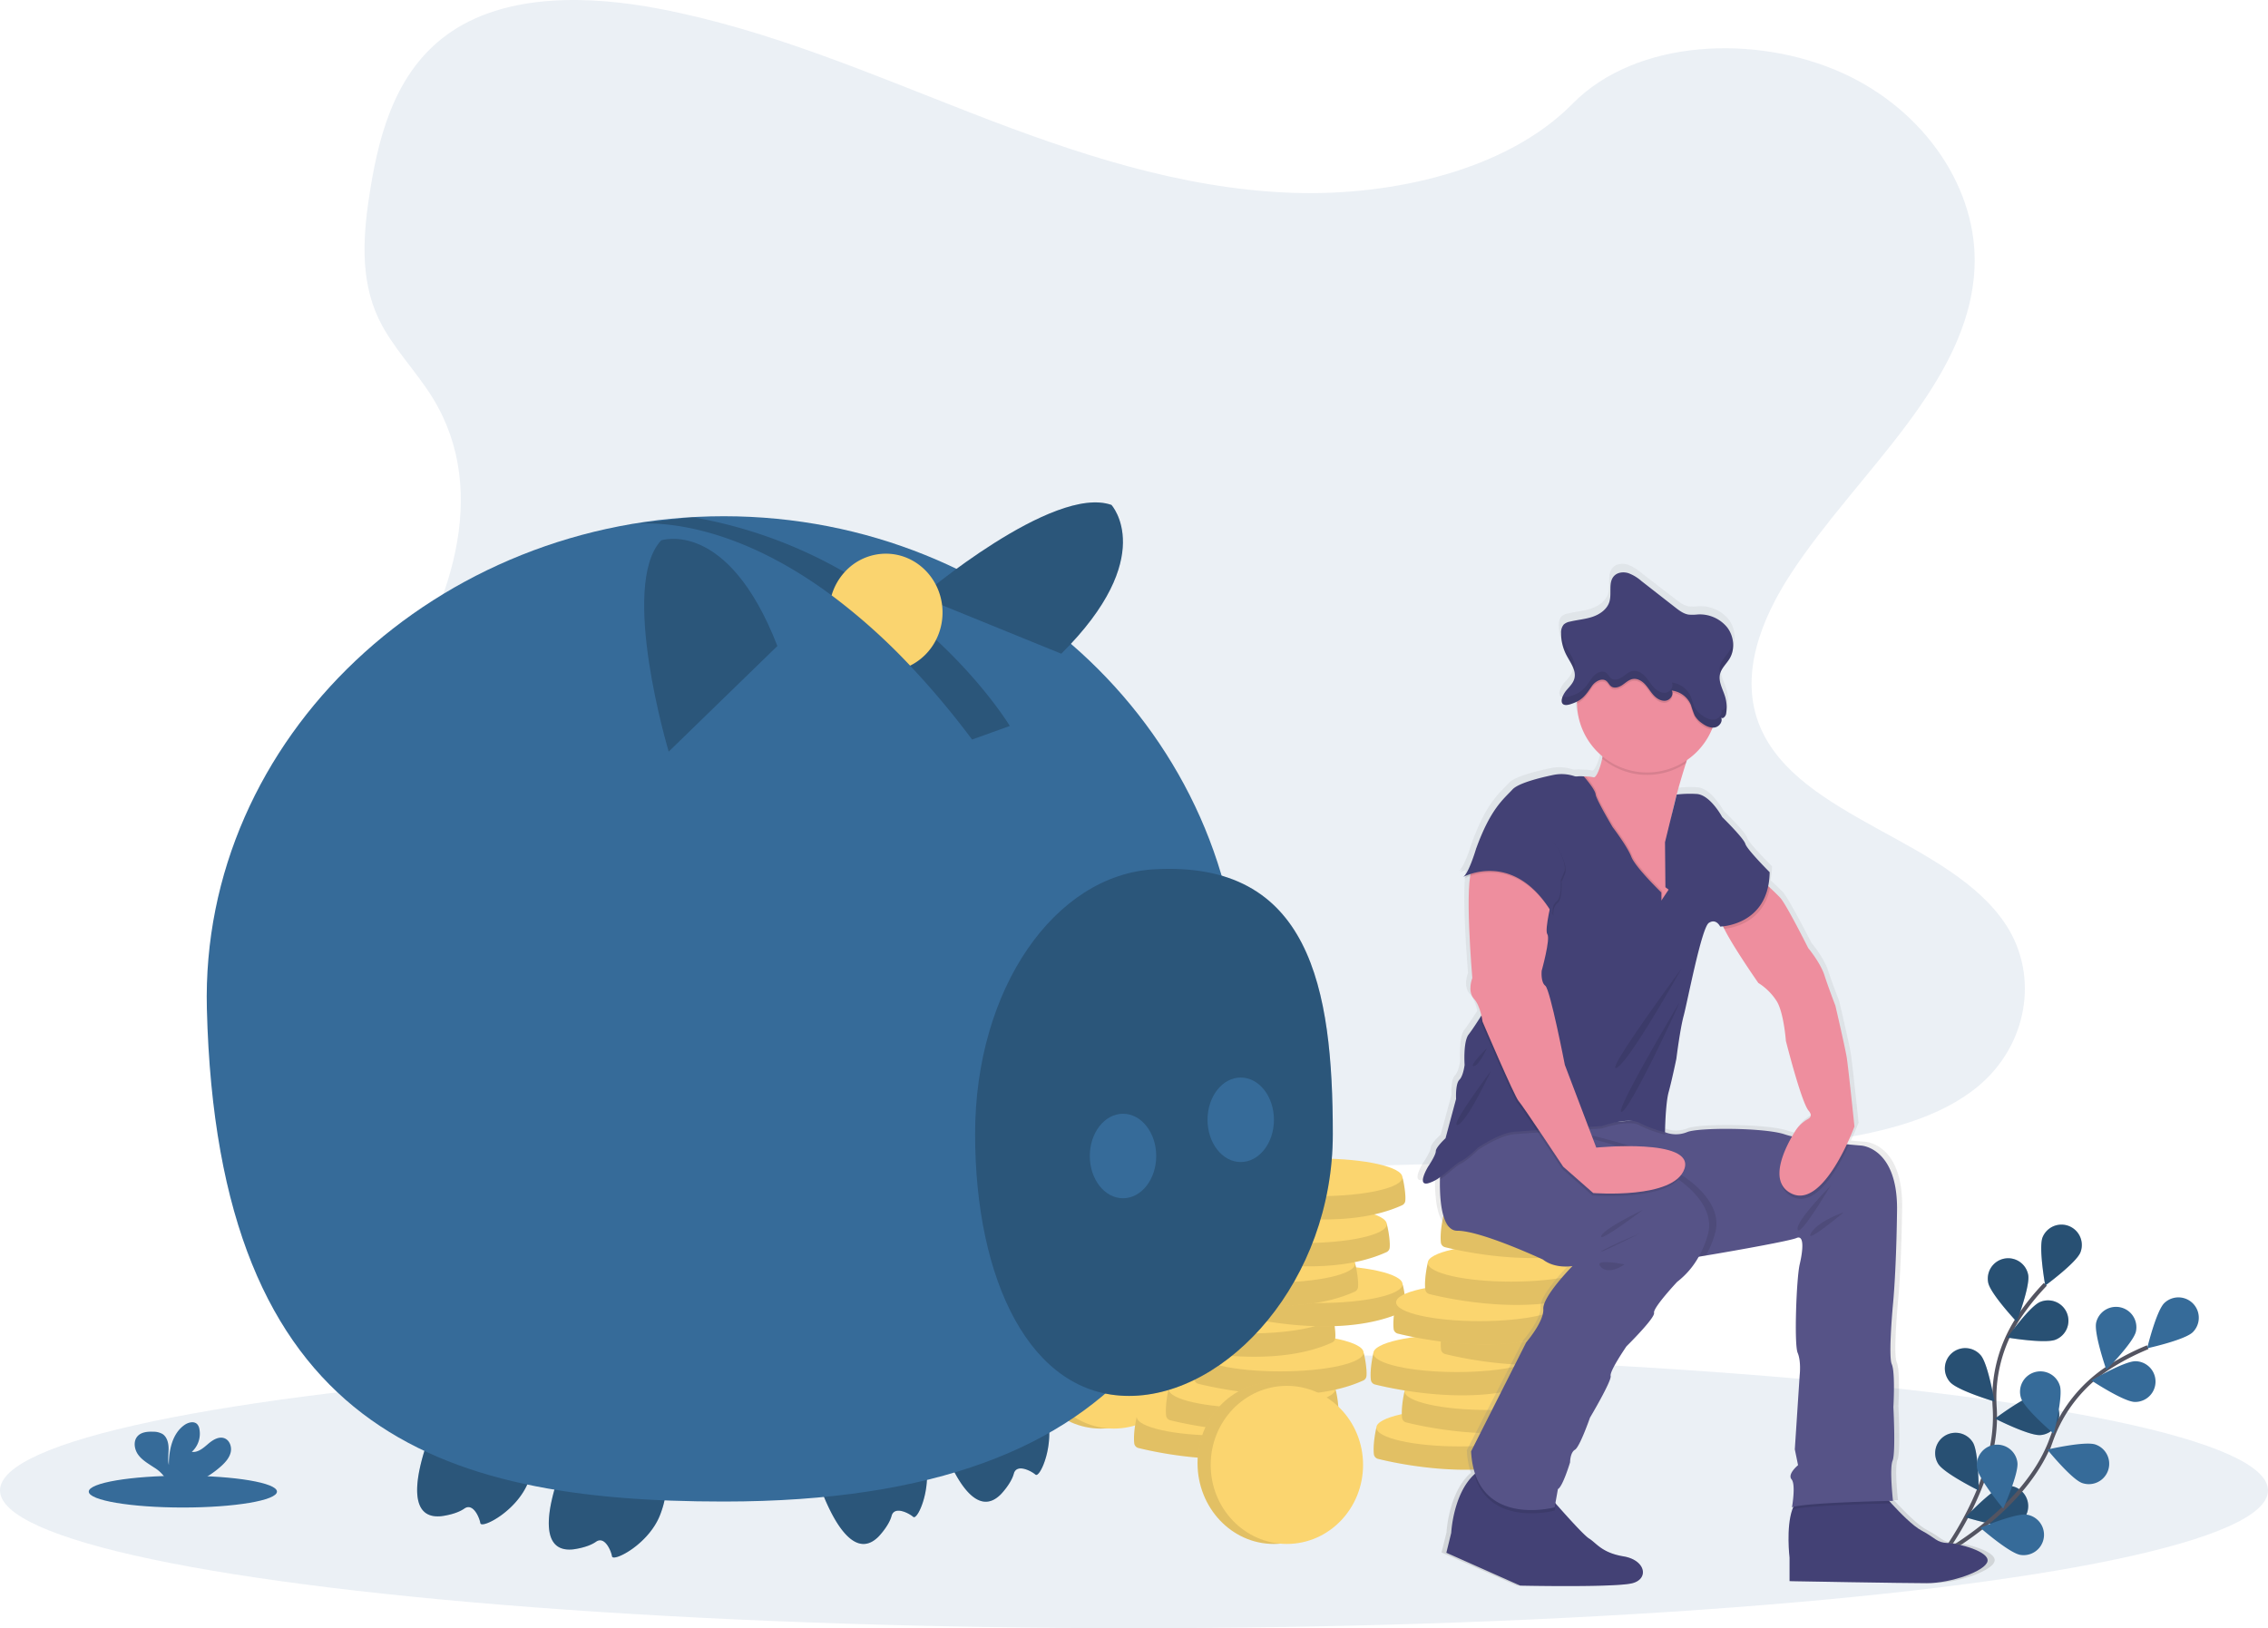 <svg data-name="Layer 1" xmlns="http://www.w3.org/2000/svg" width="1118" height="802.819" viewBox="0 0 1118 802.819"><defs><linearGradient id="a" x1="882.017" y1="830.637" x2="882.017" y2="326.597" gradientUnits="userSpaceOnUse"><stop offset="0" stop-color="gray" stop-opacity=".25"/><stop offset=".535" stop-color="gray" stop-opacity=".12"/><stop offset="1" stop-color="gray" stop-opacity=".1"/></linearGradient></defs><ellipse cx="559" cy="734.874" rx="559" ry="67.946" fill="#366b99" opacity=".1"/><path d="M956.486 768.178s29.155-37.098 26.797-73.906a71.49 71.49 0 0111.25-43.799 120.232 120.232 0 0113.7-17.199" fill="none" stroke="#535461" stroke-miterlimit="10" stroke-width="2"/><path d="M1006.885 610.07c-2.055 5.152 1.312 23.814 1.312 23.814s15.29-11.218 17.345-16.37a10.044 10.044 0 00-18.657-7.444zm-26.806 22.386c1.074 5.441 14.044 19.277 14.044 19.277s6.737-17.727 5.663-23.169a10.044 10.044 0 10-19.707 3.892zm-18.785 49.036c3.675 4.155 21.855 9.551 21.855 9.551s-3.133-18.703-6.808-22.858a10.044 10.044 0 10-15.047 13.307zm-5.857 40.303c2.92 4.716 19.926 13.106 19.926 13.106s.073-18.963-2.847-23.68a10.044 10.044 0 10-17.08 10.574zm57.875-61.249c-5.128 2.115-23.828-1.035-23.828-1.035s11.04-15.42 16.168-17.534a10.044 10.044 0 117.66 18.569zm-7.449 47.047c-5.525.484-22.426-8.117-22.426-8.117s15.147-11.41 20.673-11.894a10.044 10.044 0 111.753 20.011zm-13.514 44.734c-5.365 1.411-23.476-4.21-23.476-4.21s13.002-13.806 18.366-15.217a10.044 10.044 0 015.11 19.427z" fill="#366b99"/><path d="M1006.885 610.07c-2.055 5.152 1.312 23.814 1.312 23.814s15.29-11.218 17.345-16.37a10.044 10.044 0 00-18.657-7.444zm-26.806 22.386c1.074 5.441 14.044 19.277 14.044 19.277s6.737-17.727 5.663-23.169a10.044 10.044 0 10-19.707 3.892zm-18.785 49.036c3.675 4.155 21.855 9.551 21.855 9.551s-3.133-18.703-6.808-22.858a10.044 10.044 0 10-15.047 13.307zm-5.857 40.303c2.92 4.716 19.926 13.106 19.926 13.106s.073-18.963-2.847-23.68a10.044 10.044 0 10-17.08 10.574zm57.875-61.249c-5.128 2.115-23.828-1.035-23.828-1.035s11.04-15.42 16.168-17.534a10.044 10.044 0 117.66 18.569zm-7.449 47.047c-5.525.484-22.426-8.117-22.426-8.117s15.147-11.41 20.673-11.894a10.044 10.044 0 111.753 20.011zm-13.514 44.734c-5.365 1.411-23.476-4.21-23.476-4.21s13.002-13.806 18.366-15.217a10.044 10.044 0 015.11 19.427z" opacity=".25"/><path d="M956.733 766.634s41.687-22.102 54.447-56.708a71.49 71.49 0 0128.034-35.482 120.233 120.233 0 0119.493-10.173" fill="none" stroke="#535461" stroke-miterlimit="10" stroke-width="2"/><path d="M1066.878 642.511c-3.967 3.877-8.45 22.303-8.45 22.303s18.523-4.06 22.49-7.937a10.044 10.044 0 00-14.04-14.366zm-33.578 9.603c-1.223 5.41 5.028 23.314 5.028 23.314s13.342-13.475 14.565-18.886a10.044 10.044 0 00-19.593-4.428zm-37.044 37.218c1.676 5.288 16.11 17.588 16.11 17.588s4.715-18.369 3.039-23.656a10.044 10.044 0 10-19.149 6.068zm-21.686 34.472c.757 5.495 12.905 20.057 12.905 20.057s7.751-17.308 6.993-22.803a10.044 10.044 0 10-19.899 2.746zm77.73-32.543c-5.546-.144-21.365-10.601-21.365-10.601s16.34-9.623 21.886-9.48a10.044 10.044 0 01-.521 20.081zm-25.875 39.993c-5.248-1.796-17.213-16.508-17.213-16.508s18.471-4.293 23.72-2.496a10.044 10.044 0 01-6.507 19.005zm-30.482 35.421c-5.476-.884-19.756-13.362-19.756-13.362s17.48-7.353 22.957-6.47a10.044 10.044 0 01-3.201 19.832z" fill="#366b99"/><path d="M637.139 95.078c-55.237-1.918-107.847-19.75-158.083-39.26S379.059 14.693 325.144 4.355c-34.676-6.649-74.332-7.59-102.273 11.002-26.887 17.892-35.575 48.775-40.246 77.432-3.514 21.56-5.58 44.25 4.049 64.435 6.685 14.013 18.555 25.792 26.764 39.214 28.562 46.704 8.374 104.296-22.58 149.898-14.519 21.391-31.36 41.799-42.564 64.57S131.906 459.77 141.709 483c9.716 23.024 32.87 40.319 57.953 52.482 50.942 24.705 110.972 31.776 169.51 35.78 129.579 8.865 259.85 5.027 389.773 1.183 48.081-1.422 96.375-2.864 143.675-10.299 26.267-4.129 53.386-10.682 72.455-26.501 24.208-20.083 30.209-54.09 13.987-79.271-27.21-42.24-102.44-52.73-121.459-98.06-10.468-24.952.282-52.745 15.495-75.886 32.636-49.642 87.337-93.193 90.218-149.935 1.98-38.971-24.317-78-64.976-96.439-42.62-19.327-101.718-16.896-133.159 15.098-32.376 32.944-89.271 45.62-138.042 43.927z" fill="#366b99" opacity=".1"/><ellipse cx="542.563" cy="664.533" rx="37.557" ry="39.865" fill="#fbd56f"/><ellipse cx="542.563" cy="664.533" rx="37.557" ry="39.865" opacity=".1"/><ellipse cx="549.045" cy="665.421" rx="37.557" ry="38.977" fill="#fbd56f"/><path d="M564.257 700.744l-3.907-2.175s-1.827 7.625-1.23 13.059a2.707 2.707 0 002.034 2.338c8.987 2.232 51.82 11.74 81.276-1.652a2.703 2.703 0 001.565-2.172c.361-3.34-.918-10.23-1.428-11.573-1.099-2.89-78.31 2.175-78.31 2.175z" fill="#fbd56f"/><path d="M564.257 700.744l-3.907-2.175s-1.827 7.625-1.23 13.059a2.707 2.707 0 002.034 2.338c8.987 2.232 51.82 11.74 81.276-1.652a2.703 2.703 0 001.565-2.172c.361-3.34-.918-10.23-1.428-11.573-1.099-2.89-78.31 2.175-78.31 2.175z" opacity=".1"/><ellipse cx="601.458" cy="698.569" rx="41.108" ry="9.266" fill="#fbd56f"/><path d="M579.962 687.072l-3.906-2.175s-1.828 7.625-1.23 13.06a2.707 2.707 0 002.034 2.338c8.987 2.231 51.82 11.74 81.275-1.653a2.703 2.703 0 001.566-2.172c.36-3.34-.918-10.23-1.429-11.573-1.098-2.89-78.31 2.175-78.31 2.175z" fill="#fbd56f"/><path d="M579.962 687.072l-3.906-2.175s-1.828 7.625-1.23 13.06a2.707 2.707 0 002.034 2.338c8.987 2.231 51.82 11.74 81.275-1.653a2.703 2.703 0 001.566-2.172c.36-3.34-.918-10.23-1.429-11.573-1.098-2.89-78.31 2.175-78.31 2.175z" opacity=".1"/><ellipse cx="617.164" cy="684.897" rx="41.108" ry="9.266" fill="#fbd56f"/><path d="M593.847 669.103l-3.907-2.175s-1.827 7.625-1.23 13.06a2.707 2.707 0 002.035 2.338c8.987 2.232 51.82 11.74 81.275-1.653a2.703 2.703 0 001.565-2.172c.361-3.34-.918-10.23-1.428-11.573-1.099-2.89-78.31 2.175-78.31 2.175z" fill="#fbd56f"/><path d="M593.847 669.103l-3.907-2.175s-1.827 7.625-1.23 13.06a2.707 2.707 0 002.035 2.338c8.987 2.232 51.82 11.74 81.275-1.653a2.703 2.703 0 001.565-2.172c.361-3.34-.918-10.23-1.428-11.573-1.099-2.89-78.31 2.175-78.31 2.175z" opacity=".1"/><ellipse cx="631.049" cy="666.928" rx="41.108" ry="9.266" fill="#fbd56f"/><path d="M578.47 650.398l-3.906-2.175s-1.827 7.625-1.23 13.059a2.707 2.707 0 002.034 2.338c8.987 2.232 51.82 11.74 81.276-1.652a2.703 2.703 0 001.565-2.172c.361-3.34-.918-10.23-1.428-11.573-1.099-2.89-78.31 2.175-78.31 2.175z" fill="#fbd56f"/><path d="M578.47 650.398l-3.906-2.175s-1.827 7.625-1.23 13.059a2.707 2.707 0 002.034 2.338c8.987 2.232 51.82 11.74 81.276-1.652a2.703 2.703 0 001.565-2.172c.361-3.34-.918-10.23-1.428-11.573-1.099-2.89-78.31 2.175-78.31 2.175z" opacity=".1"/><ellipse cx="615.672" cy="648.223" rx="41.108" ry="9.266" fill="#fbd56f"/><path d="M613.062 635.387l-3.907-2.176s-1.827 7.626-1.23 13.06a2.707 2.707 0 002.034 2.338c8.987 2.232 51.82 11.74 81.276-1.652a2.703 2.703 0 001.565-2.172c.361-3.34-.918-10.23-1.428-11.574-1.099-2.89-78.31 2.176-78.31 2.176z" fill="#fbd56f"/><path d="M613.062 635.387l-3.907-2.176s-1.827 7.626-1.23 13.06a2.707 2.707 0 002.034 2.338c8.987 2.232 51.82 11.74 81.276-1.652a2.703 2.703 0 001.565-2.172c.361-3.34-.918-10.23-1.428-11.574-1.099-2.89-78.31 2.176-78.31 2.176z" opacity=".1"/><ellipse cx="650.263" cy="633.211" rx="41.108" ry="9.266" fill="#fbd56f"/><path d="M589.69 625.297l-3.906-2.175s-1.827 7.625-1.23 13.06a2.707 2.707 0 002.034 2.338c8.987 2.231 51.82 11.74 81.275-1.653a2.703 2.703 0 001.566-2.172c.361-3.34-.918-10.23-1.428-11.573-1.1-2.89-78.31 2.175-78.31 2.175z" fill="#fbd56f"/><path d="M589.69 625.297l-3.906-2.175s-1.827 7.625-1.23 13.06a2.707 2.707 0 002.034 2.338c8.987 2.231 51.82 11.74 81.275-1.653a2.703 2.703 0 001.566-2.172c.361-3.34-.918-10.23-1.428-11.573-1.1-2.89-78.31 2.175-78.31 2.175z" opacity=".1"/><ellipse cx="626.892" cy="623.122" rx="41.108" ry="9.266" fill="#fbd56f"/><path d="M605.294 605.82l-3.907-2.176s-1.827 7.625-1.23 13.06a2.707 2.707 0 002.035 2.338c8.987 2.231 51.82 11.74 81.275-1.653a2.703 2.703 0 001.565-2.172c.362-3.34-.917-10.23-1.428-11.573-1.098-2.89-78.31 2.175-78.31 2.175z" fill="#fbd56f"/><path d="M605.294 605.82l-3.907-2.176s-1.827 7.625-1.23 13.06a2.707 2.707 0 002.035 2.338c8.987 2.231 51.82 11.74 81.275-1.653a2.703 2.703 0 001.565-2.172c.362-3.34-.917-10.23-1.428-11.573-1.098-2.89-78.31 2.175-78.31 2.175z" opacity=".1"/><ellipse cx="642.496" cy="603.644" rx="41.108" ry="9.266" fill="#fbd56f"/><path d="M612.99 582.7l-3.906-2.176s-1.827 7.625-1.23 13.06a2.707 2.707 0 002.035 2.338c8.987 2.231 51.82 11.74 81.275-1.653a2.703 2.703 0 001.565-2.172c.361-3.34-.918-10.23-1.428-11.573-1.099-2.89-78.31 2.175-78.31 2.175z" fill="#fbd56f"/><path d="M612.99 582.7l-3.906-2.176s-1.827 7.625-1.23 13.06a2.707 2.707 0 002.035 2.338c8.987 2.231 51.82 11.74 81.275-1.653a2.703 2.703 0 001.565-2.172c.361-3.34-.918-10.23-1.428-11.573-1.099-2.89-78.31 2.175-78.31 2.175z" opacity=".1"/><ellipse cx="650.193" cy="580.524" rx="41.108" ry="9.266" fill="#fbd56f"/><path d="M682.386 706.106l-3.907-2.175s-1.827 7.625-1.23 13.059a2.707 2.707 0 002.034 2.338c8.987 2.232 51.82 11.74 81.275-1.652a2.703 2.703 0 001.566-2.172c.361-3.34-.918-10.23-1.428-11.573-1.099-2.89-78.31 2.175-78.31 2.175z" fill="#fbd56f"/><path d="M682.386 706.106l-3.907-2.175s-1.827 7.625-1.23 13.059a2.707 2.707 0 002.034 2.338c8.987 2.232 51.82 11.74 81.275-1.652a2.703 2.703 0 001.566-2.172c.361-3.34-.918-10.23-1.428-11.573-1.099-2.89-78.31 2.175-78.31 2.175z" opacity=".1"/><ellipse cx="719.587" cy="703.931" rx="41.108" ry="9.266" fill="#fbd56f"/><path d="M696.27 688.137l-3.906-2.175s-1.828 7.625-1.23 13.06a2.707 2.707 0 002.034 2.338c8.987 2.231 51.82 11.74 81.275-1.653a2.703 2.703 0 001.566-2.172c.36-3.34-.918-10.23-1.429-11.573-1.098-2.89-78.31 2.175-78.31 2.175z" fill="#fbd56f"/><path d="M696.27 688.137l-3.906-2.175s-1.828 7.625-1.23 13.06a2.707 2.707 0 002.034 2.338c8.987 2.231 51.82 11.74 81.275-1.653a2.703 2.703 0 001.566-2.172c.36-3.34-.918-10.23-1.429-11.573-1.098-2.89-78.31 2.175-78.31 2.175z" opacity=".1"/><ellipse cx="733.472" cy="685.962" rx="41.108" ry="9.266" fill="#fbd56f"/><path d="M680.894 669.432l-3.907-2.175s-1.827 7.625-1.23 13.059a2.707 2.707 0 002.035 2.338c8.987 2.232 51.82 11.74 81.275-1.652a2.703 2.703 0 001.565-2.172c.362-3.34-.917-10.23-1.428-11.573-1.099-2.89-78.31 2.175-78.31 2.175z" fill="#fbd56f"/><path d="M680.894 669.432l-3.907-2.175s-1.827 7.625-1.23 13.059a2.707 2.707 0 002.035 2.338c8.987 2.232 51.82 11.74 81.275-1.652a2.703 2.703 0 001.565-2.172c.362-3.34-.917-10.23-1.428-11.573-1.099-2.89-78.31 2.175-78.31 2.175z" opacity=".1"/><ellipse cx="718.096" cy="667.257" rx="41.108" ry="9.266" fill="#fbd56f"/><path d="M715.485 654.42l-3.907-2.175s-1.827 7.626-1.23 13.06a2.707 2.707 0 002.035 2.338c8.987 2.232 51.82 11.74 81.275-1.652a2.703 2.703 0 001.565-2.172c.362-3.34-.917-10.231-1.428-11.574-1.099-2.89-78.31 2.176-78.31 2.176z" fill="#fbd56f"/><path d="M715.485 654.42l-3.907-2.175s-1.827 7.626-1.23 13.06a2.707 2.707 0 002.035 2.338c8.987 2.232 51.82 11.74 81.275-1.652a2.703 2.703 0 001.565-2.172c.362-3.34-.917-10.231-1.428-11.574-1.099-2.89-78.31 2.176-78.31 2.176z" opacity=".1"/><ellipse cx="752.687" cy="652.245" rx="41.108" ry="9.266" fill="#fbd56f"/><path d="M692.114 644.331l-3.907-2.175s-1.827 7.625-1.23 13.059a2.707 2.707 0 002.034 2.338c8.987 2.232 51.82 11.74 81.276-1.652a2.703 2.703 0 001.565-2.172c.361-3.34-.918-10.23-1.428-11.573-1.099-2.89-78.31 2.175-78.31 2.175z" fill="#fbd56f"/><path d="M692.114 644.331l-3.907-2.175s-1.827 7.625-1.23 13.059a2.707 2.707 0 002.034 2.338c8.987 2.232 51.82 11.74 81.276-1.652a2.703 2.703 0 001.565-2.172c.361-3.34-.918-10.23-1.428-11.573-1.099-2.89-78.31 2.175-78.31 2.175z" opacity=".1"/><ellipse cx="729.315" cy="642.156" rx="41.108" ry="9.266" fill="#fbd56f"/><path d="M707.717 624.853l-3.906-2.175s-1.827 7.625-1.23 13.059a2.707 2.707 0 002.034 2.338c8.987 2.232 51.82 11.74 81.275-1.652a2.703 2.703 0 001.566-2.172c.361-3.34-.918-10.23-1.428-11.573-1.1-2.89-78.31 2.175-78.31 2.175z" fill="#fbd56f"/><path d="M707.717 624.853l-3.906-2.175s-1.827 7.625-1.23 13.059a2.707 2.707 0 002.034 2.338c8.987 2.232 51.82 11.74 81.275-1.652a2.703 2.703 0 001.566-2.172c.361-3.34-.918-10.23-1.428-11.573-1.1-2.89-78.31 2.175-78.31 2.175z" opacity=".1"/><ellipse cx="744.919" cy="622.678" rx="41.108" ry="9.266" fill="#fbd56f"/><path d="M715.414 601.733l-3.906-2.175s-1.828 7.625-1.23 13.059a2.707 2.707 0 002.034 2.338c8.987 2.232 51.82 11.74 81.275-1.652a2.703 2.703 0 001.566-2.172c.36-3.34-.918-10.23-1.429-11.573-1.098-2.89-78.31 2.175-78.31 2.175z" fill="#fbd56f"/><path d="M715.414 601.733l-3.906-2.175s-1.828 7.625-1.23 13.059a2.707 2.707 0 002.034 2.338c8.987 2.232 51.82 11.74 81.275-1.652a2.703 2.703 0 001.566-2.172c.36-3.34-.918-10.23-1.429-11.573-1.098-2.89-78.31 2.175-78.31 2.175z" opacity=".1"/><ellipse cx="752.616" cy="599.558" rx="41.108" ry="9.266" fill="#fbd56f"/><path d="M1004.191 809.234c-5.722-.202-5.926-2.42-13.283-6.251-4.153-2.162-10.46-8.442-15.16-13.496q-.565-.607-1.094-1.186c1.243-.027 1.948-.04 1.948-.04s-1.84-16.133-.204-19.964.408-26.62.408-26.62 1.022-17.342-.817-21.375.613-29.846.613-29.846 1.635-15.327 2.044-46.584-17.984-32.266-17.984-32.266-2.453-.19-6.176-.544c-.358-.034-.736-.07-1.116-.108 2.412-5.048 3.818-8.826 3.818-8.826s-3.066-29.24-3.883-34.282c-.818-5.042-5.723-25.813-5.723-25.813s-3.474-8.873-5.517-15.124-8.175-13.512-8.175-13.512-11.036-21.779-14.101-25.006c-1.422-1.496-3.417-3.383-5.146-4.976-.312-.288-.61-.56-.9-.825a36.518 36.518 0 00.732-6.903s-11.444-11.293-12.261-14.116-11.649-13.31-11.649-13.31-6.131-11.293-13.08-11.495a56.682 56.682 0 00-9.84.299c1.426-5.282 3.114-10.816 4.63-15.564.168-.53.334-1.045.498-1.554a34.997 34.997 0 0012.554-15.185c.145-.327.276-.658.407-.989.074.002.147.014.22.013a5.487 5.487 0 00.86-.078c2.288-.393 4.224-2.976 3.17-5.015a.747.747 0 00.666.367c.762-.026 1.692-1.129 1.87-2.099.032-.168.049-.339.075-.508.032-.21.067-.42.092-.632.023-.199.038-.398.055-.597a17.548 17.548 0 00.062-1.863c-.004-.178-.006-.356-.014-.533-.013-.27-.035-.54-.06-.81-.01-.11-.013-.222-.025-.332l-.002.016a18.109 18.109 0 00-.658-3.252c-1.13-3.749-3.499-7.466-2.586-11.272.01-.04.028-.078.039-.119v.008c.762-2.953 3.317-5.099 4.88-7.737.15-.252.28-.512.41-.772.023-.048.052-.093.075-.141.094-.196.173-.398.256-.598.054-.13.112-.256.16-.386.067-.176.121-.355.179-.534.052-.162.107-.324.153-.488.044-.158.08-.318.117-.478.046-.192.091-.385.128-.579.027-.14.047-.28.07-.42.034-.22.065-.44.089-.662.012-.12.022-.241.03-.362a13.696 13.696 0 00.044-1.042q.002-.408-.02-.816l-.015-.244c-.02-.29-.05-.579-.089-.867-.005-.042-.007-.084-.013-.125l-.002.011a14.532 14.532 0 00-2.927-6.95 17.911 17.911 0 00-14.71-6.363 24.645 24.645 0 01-4.625.085c-2.566-.376-4.736-2.005-6.78-3.58l-17.118-13.186a21.123 21.123 0 00-6.47-3.847c-2.42-.74-5.32-.484-7.11 1.283-3.205 3.163-1.168 8.606-2.455 12.894-1.114 3.715-4.702 6.232-8.416 7.487s-7.688 1.53-11.505 2.438a6.35 6.35 0 00-3.078 1.415 5.955 5.955 0 00-1.338 4.287 23.118 23.118 0 002.657 10.905c.722 1.37 1.596 2.754 2.364 4.157l.186.348c.086.161.172.322.254.484q.2.393.38.788c.052.114.098.229.148.343q.12.28.228.561a11.391 11.391 0 01.341 1.022 7.38 7.38 0 01.111 4.022c-.588 2.167-2.28 3.837-3.773 5.53a10.759 10.759 0 00-2.521 4.675l-.007.039a3.757 3.757 0 00-.047 1.233c.008.05.014.102.024.152a2.159 2.159 0 00.075.27 1.87 1.87 0 00.08.187 1.74 1.74 0 00.107.21 1.6 1.6 0 00.26.306 1.69 1.69 0 00.143.106 1.738 1.738 0 00.262.161c.056.028.113.054.175.077a2.422 2.422 0 00.418.115c.04.007.075.02.116.026a3.838 3.838 0 00.658.028c.063-.003.132-.01.199-.015a6.242 6.242 0 00.627-.08c.077-.013.151-.025.23-.041.302-.063.618-.139.965-.247a21.625 21.625 0 003.34-1.32c-.002.123-.01.244-.01.367 0 .212 0 .434.02.645a33.986 33.986 0 002.208 11.567 34.934 34.934 0 0010.657 14.725q-.089.523-.195 1.05c-.985 4.835-3.045 9.687-4.316 9.312a17.333 17.333 0 00-3.79-.415 43.6 43.6 0 00-1.114-.019l-.001-.001a15.11 15.11 0 00-3.474 0 3.765 3.765 0 01-1.52-.21 20.73 20.73 0 00-10.21-.573c-7.067 1.448-17.817 4.098-20.764 7.268-4.496 4.84-11.035 9.478-18.393 29.644 0 0-3.678 12.302-6.54 13.915a19.098 19.098 0 011.942-.873 5.178 5.178 0 01-1.532 1.68 22.554 22.554 0 013.218-1.343c-2.233 13.14 1.073 50.722 1.073 50.722s-2.657 6.48.818 10.312c2.064 2.277 3.186 5.828 3.76 8.341l-.503.782v.004c-1.84 2.852-4.3 6.57-5.914 8.62-2.861 3.63-2.044 15.124-2.044 15.124s-.613 5.445-2.656 7.461-1.635 9.478-1.635 9.478l-5.314 19.562s-4.905 4.436-4.905 6.453-3.883 7.663-3.883 7.663-5.926 9.68 0 8.268a18.595 18.595 0 005.984-3.009l-.003.145q-.013.532-.021 1.081c-.168 10.543.98 25.377 8.755 25.377 12.057 0 43.12 14.318 43.12 14.318 6.336 4.84 14.919 3.227 14.919 3.227s-15.123 15.124-14.714 21.376-8.584 16.536-8.584 16.536l-27.793 54.247a41.606 41.606 0 001.992 11.119c-.132.115-.269.225-.398.343-10.68 9.756-11.608 29.072-11.608 29.072l-2.452 9.88 37.194 16.335s48.23 1.009 56.609-1.21 6.54-11.494-4.496-13.31-13.693-6.654-17.371-8.872c-2.481-1.497-11.293-11.168-16.762-17.299l-.241-.27 1.267-7.034c2.452-1.21 6.13-13.31 6.13-13.31s0-4.84 2.453-6.251 7.562-15.931 7.562-15.931 11.035-18.351 10.422-20.771 7.97-14.722 7.97-14.722 14.51-14.116 13.897-16.637 11.649-15.427 11.649-15.427a40.923 40.923 0 0010.851-12.495c1.104-.177 2.29-.367 3.54-.576 16.047-2.63 42.712-7.385 45.691-8.708 4.088-1.815 3.27 6.251 1.635 13.108s-2.86 39.727-1.021 43.962 1.021 11.091 1.021 11.091l-2.452 36.904 1.635 7.865s-5.518 4.437-3.27 7.058.204 13.915.204 13.915a7.8 7.8 0 01.68-.21 17.91 17.91 0 00-.553 1.375c-3.167 9.03-1.353 23.84-1.353 23.84v11.697s56.61 1.008 69.075 1.008 29.633-6.05 30.655-10.89-14.306-8.872-20.028-9.074zM843.185 599.296l-3.709.312a30.789 30.789 0 013.709-.312zm22.608-154.789a174.17 174.17 0 011.844-7.415zm6.992 160.444a15.002 15.002 0 01-11.01.013l-.025-.013s.204-14.116 1.839-19.964 3.883-16.536 3.883-16.536 1.84-14.721 3.678-21.376 8.992-43.76 12.671-46.18 5.722 1.814 5.722 1.814.55-.01 1.47-.113q.26.58.586 1.235c4.361 8.812 17.154 26.91 17.154 26.91a29.467 29.467 0 019.401 9.276c3.474 5.848 4.496 19.56 4.496 19.56s7.766 30.452 11.444 34.686c1.84 2.118 1.022 3.38-.253 4.11a18.106 18.106 0 00-6.45 5.957 83.857 83.857 0 00-1.64 2.716c-1.406-.326-2.665-.664-3.714-1.018-10.014-3.363-43.734-3.496-49.252-1.077z" transform="translate(-41 -48.59)" fill="url(#a)"/><path d="M882.148 768.022v11.598s55.393 1 67.591 1 28.996-6 29.996-10.798-13.998-8.8-19.597-9-5.8-2.399-12.998-6.198c-4.064-2.144-10.235-8.371-14.834-13.383-3.548-3.867-6.163-7.015-6.163-7.015s-29.796-.6-38.395 4.2c-1.98 1.108-3.348 3.275-4.276 5.955-3.1 8.955-1.324 23.64-1.324 23.64z" fill="#434175"/><path d="M883.472 744.381c6.247-2.172 42.823-3.016 48.834-3.14-3.548-3.867-6.163-7.015-6.163-7.015s-29.796-.6-38.395 4.2c-1.98 1.108-3.348 3.275-4.276 5.955z" opacity=".1"/><path d="M722.77 559.45s1.156.7 3.232 1.952c.376.224.78.472 1.211.732 1.316.795 2.896 1.743 4.7 2.831 25.132 15.146 93.691 56.205 97.443 55.877.983-.084 3.94-.528 8.019-1.192 1.08-.176 2.24-.364 3.463-.572 15.702-2.608 41.794-7.323 44.71-8.635 4-1.8 3.2 6.2 1.6 12.998s-2.8 39.395-1 43.594 1 10.999 1 10.999l-2.4 36.595 1.6 7.799s-5.4 4.4-3.2 6.999.2 13.798.2 13.798c6.4-2.4 49.794-3.2 49.794-3.2s-1.8-15.997-.2-19.797.4-26.396.4-26.396 1-17.198-.8-21.197.6-29.596.6-29.596 1.6-15.198 2-46.194-17.598-31.996-17.598-31.996-2.4-.188-6.043-.54c-7.127-.684-19.006-1.991-26.94-3.715a44.9 44.9 0 01-4.812-1.276c-9.799-3.336-42.794-3.468-48.194-1.068a14.5 14.5 0 01-10.774.012l-.024-.012-4.2-6.799-40.11 3.42-4.252.364-39.486 3.367-2.716.232z" fill="#565387"/><path d="M883.548 590.126c11.65 5.679 22.77-14.454 27.953-25.817-7.127-.684-19.006-1.991-26.94-3.715-5.22 8.759-12.183 24.089-1.013 29.532z" opacity=".1"/><path d="M848.553 454.064a12.214 12.214 0 001.412 3.912c4.267 8.738 16.786 26.684 16.786 26.684a28.991 28.991 0 019.198 9.199c3.4 5.799 4.4 19.397 4.4 19.397s7.599 30.196 11.198 34.396c1.8 2.1 1 3.351-.248 4.075a17.812 17.812 0 00-6.311 5.907c-5.243 8.431-13.614 25.153-1.84 30.892 15.998 7.799 30.996-33.076 30.996-33.076s-3-28.996-3.8-33.995-5.599-25.596-5.599-25.596-3.4-8.8-5.399-14.998-7.999-13.399-7.999-13.399-10.798-21.597-13.798-24.796c-1.392-1.484-3.343-3.356-5.035-4.936-1.956-1.827-3.564-3.263-3.564-3.263s-20.597 14.798-20.397 19.597z" fill="#ee8e9e"/><path d="M712.971 765.622l36.395 16.198s47.194 1 55.393-1.2 6.399-11.398-4.4-13.198-13.398-6.6-16.997-8.799c-2.428-1.484-11.05-11.074-16.402-17.154-2.576-2.927-4.395-5.043-4.395-5.043s-7-18.597-26.397-14.398a19.876 19.876 0 00-9.439 4.967c-10.45 9.675-11.358 28.828-11.358 28.828z" fill="#434175"/><path d="M727.213 562.134c1.316.795 2.896 1.743 4.7 2.831 25.132 15.146 93.691 56.205 97.443 55.877.983-.084 3.94-.528 8.019-1.192 1.08-.176 2.24-.364 3.463-.572.048-.076.092-.152.136-.228a45.965 45.965 0 004.58-11.207c4.199-15.997-16.598-28.196-16.598-28.196l-4.4-3.42c-5-8.418-40.994-16.377-40.994-16.377l-4.64-3.116-2.475-1.663-.652-.436-5.631-3.784-28.197 2-8.374 5.383-.884.568-3.108 2zm-.483 164.861c7.654 26.477 39.634 17.83 39.634 17.83l.596-3.356c-2.576-2.927-4.395-5.043-4.395-5.043s-7-18.597-26.397-14.398a19.876 19.876 0 00-9.439 4.967z" opacity=".1"/><path d="M718.37 606.844c11.799 0 42.195 14.198 42.195 14.198 6.199 4.799 14.598 3.2 14.598 3.2s-14.798 14.997-14.398 21.196-8.4 16.398-8.4 16.398L725.17 715.63c2 38.195 41.194 27.596 41.194 27.596l1.6-8.999c2.4-1.2 5.999-13.198 5.999-13.198s0-4.8 2.4-6.199 7.399-15.798 7.399-15.798 10.798-18.197 10.198-20.597 7.8-14.598 7.8-14.598 14.197-13.998 13.597-16.498 11.399-15.298 11.399-15.298a40.381 40.381 0 0010.619-12.39 45.965 45.965 0 004.579-11.207c3.383-12.882-9.447-23.305-14.57-26.868a35.198 35.198 0 00-2.028-1.328l-4.4-3.42c-2.27-3.83-10.958-7.562-19.753-10.494-6.343-2.116-12.746-3.815-16.837-4.835-2.708-.672-4.404-1.048-4.404-1.048l-4.639-3.116-1.632-1.096-1.496-1.004-5.63-3.783-12.547.888-15.65 1.112-8.375 5.383-3.991 2.568-15.63 10.046s-.412 3.848-.544 9.011l-.024 1.22c-.164 10.455.96 25.165 8.567 25.165z" fill="#565387"/><path d="M778.562 382.874l4.2 14.998s7.399 25.796 8.199 27.596 20.197 19.997 20.997 20.397 11.362 6.4 11.362 6.4.836-32.996.036-42.595a27.405 27.405 0 01.52-6.287c1.276-7.523 4.504-18.554 7.18-27.048 2.239-7.12 4.099-12.459 4.099-12.459s-46.794-2-45.194 2.6c.604 1.74.408 4.647-.176 7.563-.964 4.795-2.98 9.607-4.224 9.235a16.745 16.745 0 00-3.707-.412 52.362 52.362 0 00-3.292.012z" fill="#ee8e9e"/><path d="M789.785 374.039a34.61 34.61 0 0041.27 2.296c2.24-7.12 4.1-12.459 4.1-12.459s-46.794-2-45.194 2.6c.604 1.74.408 4.647-.176 7.563z" opacity=".1"/><path d="M846.558 346.287a34.463 34.463 0 01-1.73 10.8 28.27 28.27 0 01-1 2.65 34.598 34.598 0 01-64.28-1.34 34.1 34.1 0 01-2.16-11.47c-.02-.21-.02-.43-.02-.64a34.595 34.595 0 1169.19 0z" fill="#ee8e9e"/><path d="M778.562 382.874l4.2 14.998s7.399 25.796 8.199 27.596 20.197 19.997 20.997 20.397 11.362 6.4 11.362 6.4.836-32.996.036-42.595a27.405 27.405 0 01.52-6.287l-2.72 11.086.2 22.197 1.6 1.2-3.6 5.4v-4s-12.797-12.398-14.797-17.598-9.199-14.614-9.199-14.614-8.199-13.782-8.399-16.181c-.156-1.872-3.6-6.2-5.107-8.011-1.728-.052-3.292.012-3.292.012zm69.991 71.19a12.214 12.214 0 001.412 3.912c4.371-.448 19.27-3.228 22.549-20.246-1.956-1.827-3.564-3.263-3.564-3.263s-20.597 14.798-20.397 19.597zM709.804 581.679c4.035-2.856 7.875-6.751 10.166-7.831 3.4-1.6 8.6-6.8 8.6-6.8s1.319-.895 3.343-2.083c3.711-2.176 9.794-5.327 14.454-5.715 4.175-.348 18.045-1.236 28.956-1.916 7.895-.496 14.238-.884 14.238-.884s12.998-4.599 18.597-1.6a58.76 58.76 0 0012.599 4.6s.004-.436.024-1.188l-.024-.012-4.2-6.799-44.362 3.783-5.631-3.783-28.196 2-8.375 5.383-7.223.616s1.156.7 3.232 1.952l-15.63 10.046s-.48 4.468-.568 10.23z" opacity=".1"/><path d="M703.972 583.447a18.103 18.103 0 005.856-2.984v-.004c4.027-2.851 7.855-6.735 10.142-7.81 3.4-1.6 8.6-6.8 8.6-6.8s10.598-7.199 17.797-7.799c1.963-.164 6.067-.448 10.998-.768 5.048-.336 10.955-.712 16.326-1.044 3.096-.196 6.011-.38 8.475-.532l7.395-.456s12.998-4.599 18.597-1.6a58.76 58.76 0 0012.599 4.6s.2-13.998 1.8-19.797 3.799-16.398 3.799-16.398 1.8-14.598 3.6-21.197 8.798-43.394 12.398-45.794 5.6 1.8 5.6 1.8 23.996-.4 24.396-26.797c0 0-11.199-11.198-11.999-13.998s-11.398-13.198-11.398-13.198-6-11.198-12.798-11.398a54.703 54.703 0 00-9.631.296l-5.767 23.5.2 22.197 1.6 1.2-3.6 5.4v-4s-12.798-12.398-14.798-17.598-9.199-14.614-9.199-14.614-8.199-13.782-8.399-16.181-5.799-8.831-5.799-8.831a14.595 14.595 0 00-3.4 0 3.638 3.638 0 01-1.487-.208 20.027 20.027 0 00-9.99-.568c-6.916 1.436-17.434 4.063-20.318 7.207-4.4 4.8-10.799 9.399-17.998 29.396l38.795 13.998-3.32 6.311-30.875 58.68s-1.024 1.668-2.412 3.848v.004c-1.8 2.827-4.207 6.515-5.787 8.546-2.8 3.6-2 14.998-2 14.998s-.6 5.4-2.6 7.4-1.6 9.398-1.6 9.398l-5.199 19.398s-4.799 4.4-4.799 6.399-3.8 7.599-3.8 7.599-5.799 9.599 0 8.199z" fill="#434175"/><path d="M908.745 597.845s-12.598 4.2-15.998 10.198 15.998-10.198 15.998-10.198zm-6.399-13.198c-.4.6-17.255 17.513-16.198 21.597s16.198-21.597 16.198-21.597zm-92.588 11.998s-18.797 8.865-20.397 12.731 20.397-12.731 20.397-12.731zm-1.2 11.398s-16.964 7.2-19.28 9 19.28-9 19.28-9zm-7.798 15.398s-7.514 5.6-11.656 1.2 11.655-1.2 11.655-1.2zm28.199-145.98c-.403.6-25.4 45.594-32 48.993s32-48.993 32-48.993zm-1.203 16.998c0 1-24.397 53.193-28.396 53.792s28.396-53.792 28.396-53.792zm-92.788 33.595s-11.783 25.162-16.397 26.597 16.397-26.597 16.397-26.597zm-1.999-11.198s-4.062 8.799-6.53 8.799 6.53-8.8 6.53-8.8zm113.589-170.569a34.463 34.463 0 01-1.73 10.8 28.27 28.27 0 01-1 2.65 10.172 10.172 0 01-4.85-2.13 12.008 12.008 0 01-3.63-3.88 48.612 48.612 0 01-1.77-5.05 11.748 11.748 0 00-9.49-7.19c1.15 1.96-.68 4.65-2.93 5-2.25.34-4.44-1-5.99-2.67s-2.67-3.7-4.21-5.37c-1.55-1.67-3.74-3.01-5.99-2.67-1.99.3-3.53 1.82-5.2 2.95-1.66 1.13-3.99 1.89-5.6.68-.9-.67-1.34-1.81-2.2-2.54-2.21-1.85-5.65.06-7.28 2.45-2.51 3.7-4.04 5.94-7.3 7.61-.02-.21-.02-.43-.02-.64a34.595 34.595 0 1169.19 0z" opacity=".1"/><path d="M784.69 338.316c1.628-2.392 5.066-4.304 7.282-2.445.86.722 1.299 1.863 2.196 2.539 1.607 1.21 3.94.45 5.602-.683s3.207-2.647 5.196-2.95c2.25-.343 4.444.999 5.99 2.67s2.665 3.7 4.211 5.37 3.74 3.011 5.99 2.667 4.085-3.037 2.928-4.998a11.75 11.75 0 019.488 7.19 48.69 48.69 0 001.771 5.05 11.977 11.977 0 003.635 3.876c1.835 1.345 4.059 2.479 6.3 2.089s4.14-2.959 3.097-4.981c.717 1.088 2.255-.428 2.487-1.71a18.29 18.29 0 00-.462-8.44c-1.105-3.717-3.423-7.403-2.53-11.177.707-2.987 3.26-5.132 4.81-7.783 2.748-4.698 2.019-11.027-1.323-15.323a17.422 17.422 0 00-14.394-6.31 23.8 23.8 0 01-4.525.085c-2.511-.373-4.634-1.989-6.635-3.55l-16.75-13.076a20.611 20.611 0 00-6.331-3.815c-2.368-.734-5.205-.48-6.957 1.272-3.136 3.137-1.143 8.534-2.402 12.787-1.09 3.683-4.601 6.18-8.236 7.424s-7.523 1.517-11.257 2.418a6.177 6.177 0 00-3.013 1.402 5.959 5.959 0 00-1.309 4.252 23.173 23.173 0 002.6 10.814c1.94 3.73 5.015 7.564 3.927 11.626-.576 2.15-2.232 3.805-3.692 5.485-3.166 3.64-4.234 9.02 1.722 7.14 5.737-1.81 7.347-4.156 10.585-8.915z" fill="#434175"/><path d="M850.867 348.058c-.233 1.282-1.77 2.797-2.487 1.71 1.042 2.022-.856 4.59-3.097 4.98s-4.466-.744-6.3-2.089a11.976 11.976 0 01-3.635-3.876 48.691 48.691 0 01-1.772-5.05 11.75 11.75 0 00-9.487-7.19c1.156 1.961-.678 4.654-2.928 4.998s-4.445-.995-5.99-2.666-2.667-3.699-4.212-5.37-3.739-3.013-5.989-2.67c-1.99.302-3.534 1.815-5.196 2.95s-3.995 1.893-5.603.682c-.896-.676-1.335-1.817-2.196-2.538-2.216-1.86-5.654.053-7.28 2.444-3.239 4.76-4.848 7.106-10.586 8.916-1.883.594-3.06.46-3.695-.113-1.259 2.891-.686 5.438 3.695 4.055 5.738-1.81 7.347-4.156 10.585-8.915 1.627-2.392 5.065-4.304 7.281-2.445.86.722 1.3 1.863 2.196 2.539 1.608 1.21 3.94.45 5.603-.683s3.207-2.647 5.196-2.95c2.25-.343 4.444.999 5.989 2.67s2.666 3.7 4.212 5.37 3.74 3.011 5.99 2.667 4.084-3.037 2.928-4.998a11.75 11.75 0 019.487 7.19 48.701 48.701 0 001.772 5.05 11.977 11.977 0 003.634 3.876c1.835 1.345 4.06 2.479 6.3 2.089s4.14-2.959 3.098-4.981c.716 1.088 2.254-.428 2.487-1.71a18.263 18.263 0 00.18-5.23 18.02 18.02 0 01-.18 1.288zm-74.839-17.243c.015-.051.037-.1.051-.152 1.088-4.061-1.986-7.895-3.926-11.626a23.177 23.177 0 01-2.485-8.446 11.226 11.226 0 00-.115 1.575 23.173 23.173 0 002.6 10.814c1.326 2.55 3.18 5.149 3.875 7.835zm76.657-10.157c-1.55 2.65-4.103 4.795-4.81 7.783a8.682 8.682 0 00.035 3.832c.744-2.929 3.245-5.056 4.775-7.673a13.142 13.142 0 001.54-8.442 12.373 12.373 0 01-1.54 4.5zM729.757 501.506v.004a30.534 30.534 0 01.612 3.347s15.798 36.995 17.798 39.195c.615.676 2.935 4.003 5.85 8.287a1149.42 1149.42 0 013.348 4.943 3453.087 3453.087 0 0112.799 19.166l14.798 12.998s32.191 2.576 42.422-7.871a35.198 35.198 0 00-2.028-1.328l-4.4-3.42c-2.27-3.83-10.958-7.562-19.753-10.494-8.103.06-14.73.716-14.73.716l-2.107-5.551-2.2-5.792-11.187-29.452s-7.215-37.195-9.614-38.994-1.8-7.4-1.8-7.4 4.4-15.797 2.8-17.997 2.6-18.397 2.6-18.397a16.778 16.778 0 00-1.92-4.488l-30.876 58.68s-1.024 1.668-2.412 3.848z" opacity=".1"/><path d="M765.364 442.266s-4.2 16.198-2.6 18.397-2.799 17.998-2.799 17.998-.6 5.6 1.8 7.399 9.614 38.995 9.614 38.995l15.493 40.794s48.483-4.8 43.483 10.399-44.993 11.998-44.993 11.998l-14.798-12.998s-19.998-30.196-21.997-32.396-17.798-39.195-17.798-39.195-.8-7.399-4.2-11.198-.8-10.226-.8-10.226-4.199-48.366.2-54.165 34.796-3.2 39.395 14.198z" fill="#ee8e9e"/><path d="M740.568 411.87l-12.599 7.599s-3.6 12.198-6.399 13.798c0 0 25.197-13.998 44.194 18.198 0 0-.6-4.2 2-6.2s2-10.598 2-10.598a34.628 34.628 0 001.8-4.2c1.8-4.4-7.6-29.596-30.996-18.597z" opacity=".1"/><path d="M740.168 411.07l-12.599 7.599s-3.6 12.198-6.399 13.798c0 0 25.197-13.998 44.194 18.198 0 0-.6-4.2 2-6.2s2-10.598 2-10.598a34.628 34.628 0 001.8-4.2c1.8-4.399-7.6-29.596-30.996-18.597z" fill="#434175"/><ellipse cx="627.879" cy="721.411" rx="37.557" ry="39.865" fill="#fbd56f"/><ellipse cx="627.879" cy="721.411" rx="37.557" ry="39.865" opacity=".1"/><ellipse cx="634.36" cy="722.298" rx="37.557" ry="38.977" fill="#fbd56f"/><ellipse cx="90.143" cy="735.477" rx="46.386" ry="7.841" fill="#366b99"/><path d="M109.323 722.648c1.987-1.846 3.85-4.023 4.422-6.674s-.557-5.83-3.09-6.798c-2.838-1.085-5.87.882-8.17 2.869s-4.935 4.254-7.944 3.833a12.094 12.094 0 003.74-11.319 4.728 4.728 0 00-1.04-2.298c-1.576-1.685-4.432-.961-6.318.366-6 4.22-7.673 12.368-7.706 19.703-.605-2.646-.095-5.403-.11-8.117s-.759-5.722-3.048-7.18a9.182 9.182 0 00-4.65-1.092c-2.696-.1-5.7.171-7.541 2.143-2.288 2.451-1.695 6.563.296 9.26s5.019 4.39 7.806 6.253a17.309 17.309 0 015.578 5.32 5.267 5.267 0 01.414.951h16.906a47.11 47.11 0 0010.455-7.22zm400.298-38.304a40.436 40.436 0 015.028 9.18c.336.845.665 1.732.976 2.662 4.997 14.935-2.921 32.845-5.185 30.913s-9.318-5.516-10.683-.479-6.402 10.185-6.402 10.185c-9.18 9.234-17.49-.742-22.945-11.05a99.846 99.846 0 01-4.745-10.485 109.362 109.362 0 01-1.907-5.354l38.237-32.578s3.697 1.697 7.626 7.006zm-60.264 20.832a40.437 40.437 0 015.028 9.18 50.5 50.5 0 01.976 2.662c4.997 14.935-2.921 32.845-5.185 30.913s-9.318-5.516-10.683-.479-6.402 10.185-6.402 10.185c-9.18 9.234-17.49-.742-22.945-11.05a99.85 99.85 0 01-4.745-10.485 109.76 109.76 0 01-1.907-5.354l38.237-32.578s3.697 1.697 7.626 7.006zm-121.003 28.78a40.436 40.436 0 01-1.988 10.276c-.28.864-.593 1.757-.948 2.672-5.684 14.687-23.21 23.422-23.72 20.49s-3.653-10.193-7.918-7.186-11.43 3.755-11.43 3.755c-12.96 1.25-12.99-11.733-10.612-23.15a99.846 99.846 0 013.039-11.1c1.087-3.21 1.948-5.34 1.948-5.34l50.23-.678s1.762 3.665 1.399 10.26zm-64.899-16.368a40.436 40.436 0 01-1.988 10.276c-.28.864-.593 1.757-.948 2.672-5.684 14.688-23.21 23.422-23.72 20.49s-3.653-10.193-7.918-7.186-11.43 3.755-11.43 3.755c-12.96 1.25-12.99-11.733-10.611-23.15a99.848 99.848 0 013.038-11.1c1.088-3.21 1.948-5.34 1.948-5.34l50.23-.678s1.762 3.665 1.4 10.26z" fill="#366b99"/><path d="M509.621 684.344a40.436 40.436 0 015.028 9.18c.336.845.665 1.732.976 2.662 4.997 14.935-2.921 32.845-5.185 30.913s-9.318-5.516-10.683-.479-6.402 10.185-6.402 10.185c-9.18 9.234-17.49-.742-22.945-11.05a99.846 99.846 0 01-4.745-10.485 109.362 109.362 0 01-1.907-5.354l38.237-32.578s3.697 1.697 7.626 7.006zm-60.264 20.832a40.437 40.437 0 015.028 9.18 50.5 50.5 0 01.976 2.662c4.997 14.935-2.921 32.845-5.185 30.913s-9.318-5.516-10.683-.479-6.402 10.185-6.402 10.185c-9.18 9.234-17.49-.742-22.945-11.05a99.85 99.85 0 01-4.745-10.485 109.76 109.76 0 01-1.907-5.354l38.237-32.578s3.697 1.697 7.626 7.006zm-121.003 28.78a40.436 40.436 0 01-1.988 10.276c-.28.864-.593 1.757-.948 2.672-5.684 14.687-23.21 23.422-23.72 20.49s-3.653-10.193-7.918-7.186-11.43 3.755-11.43 3.755c-12.96 1.25-12.99-11.733-10.612-23.15a99.846 99.846 0 013.039-11.1c1.087-3.21 1.948-5.34 1.948-5.34l50.23-.678s1.762 3.665 1.399 10.26zm-64.899-16.368a40.436 40.436 0 01-1.988 10.276c-.28.864-.593 1.757-.948 2.672-5.684 14.688-23.21 23.422-23.72 20.49s-3.653-10.193-7.918-7.186-11.43 3.755-11.43 3.755c-12.96 1.25-12.99-11.733-10.611-23.15a99.848 99.848 0 013.038-11.1c1.088-3.21 1.948-5.34 1.948-5.34l50.23-.678s1.762 3.665 1.4 10.26z" opacity=".2" style="isolation:isolate"/><path d="M611.616 497.454c0 134.159-45.384 242.916-254.82 242.916-140.733 0-249.612-34.968-254.82-242.916-3.36-134.117 114.087-242.916 254.82-242.916s254.82 108.757 254.82 242.916z" fill="#366b99"/><path d="M308.994 258.779h.03a.058.058 0 01-.023.007zm.498-.082a46.64 46.64 0 013.787-.424l-4.144.49q.09-.022.223-.044c.045-.007.082-.015.134-.022zm188.292 99.257l-18.6 6.696a415.47 415.47 0 00-30.556-36.427 298.497 298.497 0 00-38.696-34.662c-47.623-35.296-84.458-36.196-96.623-35.288l27.96-3.289a227.319 227.319 0 0175.062 27.134 247.977 247.977 0 0145.109 33.324c24.343 22.595 36.344 42.512 36.344 42.512z" opacity=".2" style="isolation:isolate"/><path d="M329.64 370.602s-24.552-81.84-3.72-104.16c0 0 32.736-11.16 57.288 52.08z" opacity=".2" style="isolation:isolate"/><path d="M453.962 294.163s65.11-55.329 93.913-45.204c0 0 23.358 25.506-24.714 73.372z" fill="#366b99"/><path d="M453.962 294.163s65.11-55.329 93.913-45.204c0 0 23.358 25.506-24.714 73.372z" opacity=".2" style="isolation:isolate"/><path d="M657 559.206c0 72.113-51.748 129.084-100.44 129.084s-75.888-56.971-75.888-129.084 39.554-127.754 88.164-130.572C645.84 424.17 657 487.093 657 559.206z" fill="#366b99"/><path d="M657 559.206c0 72.113-51.748 129.084-100.44 129.084s-75.888-56.971-75.888-129.084 39.554-127.754 88.164-130.572C645.84 424.17 657 487.093 657 559.206z" opacity=".2" style="isolation:isolate"/><ellipse cx="553.584" cy="569.994" rx="16.368" ry="20.832" fill="#366b99"/><ellipse cx="611.616" cy="552.138" rx="16.368" ry="20.832" fill="#366b99"/><path d="M464.616 302.005a29.703 29.703 0 01-3.176 13.437 28.551 28.551 0 01-12.812 12.781 298.497 298.497 0 00-38.696-34.662 29.161 29.161 0 016.399-11.443 27.43 27.43 0 0120.34-9.114c15.431 0 27.945 12.983 27.945 29z" fill="#fad46f"/></svg>